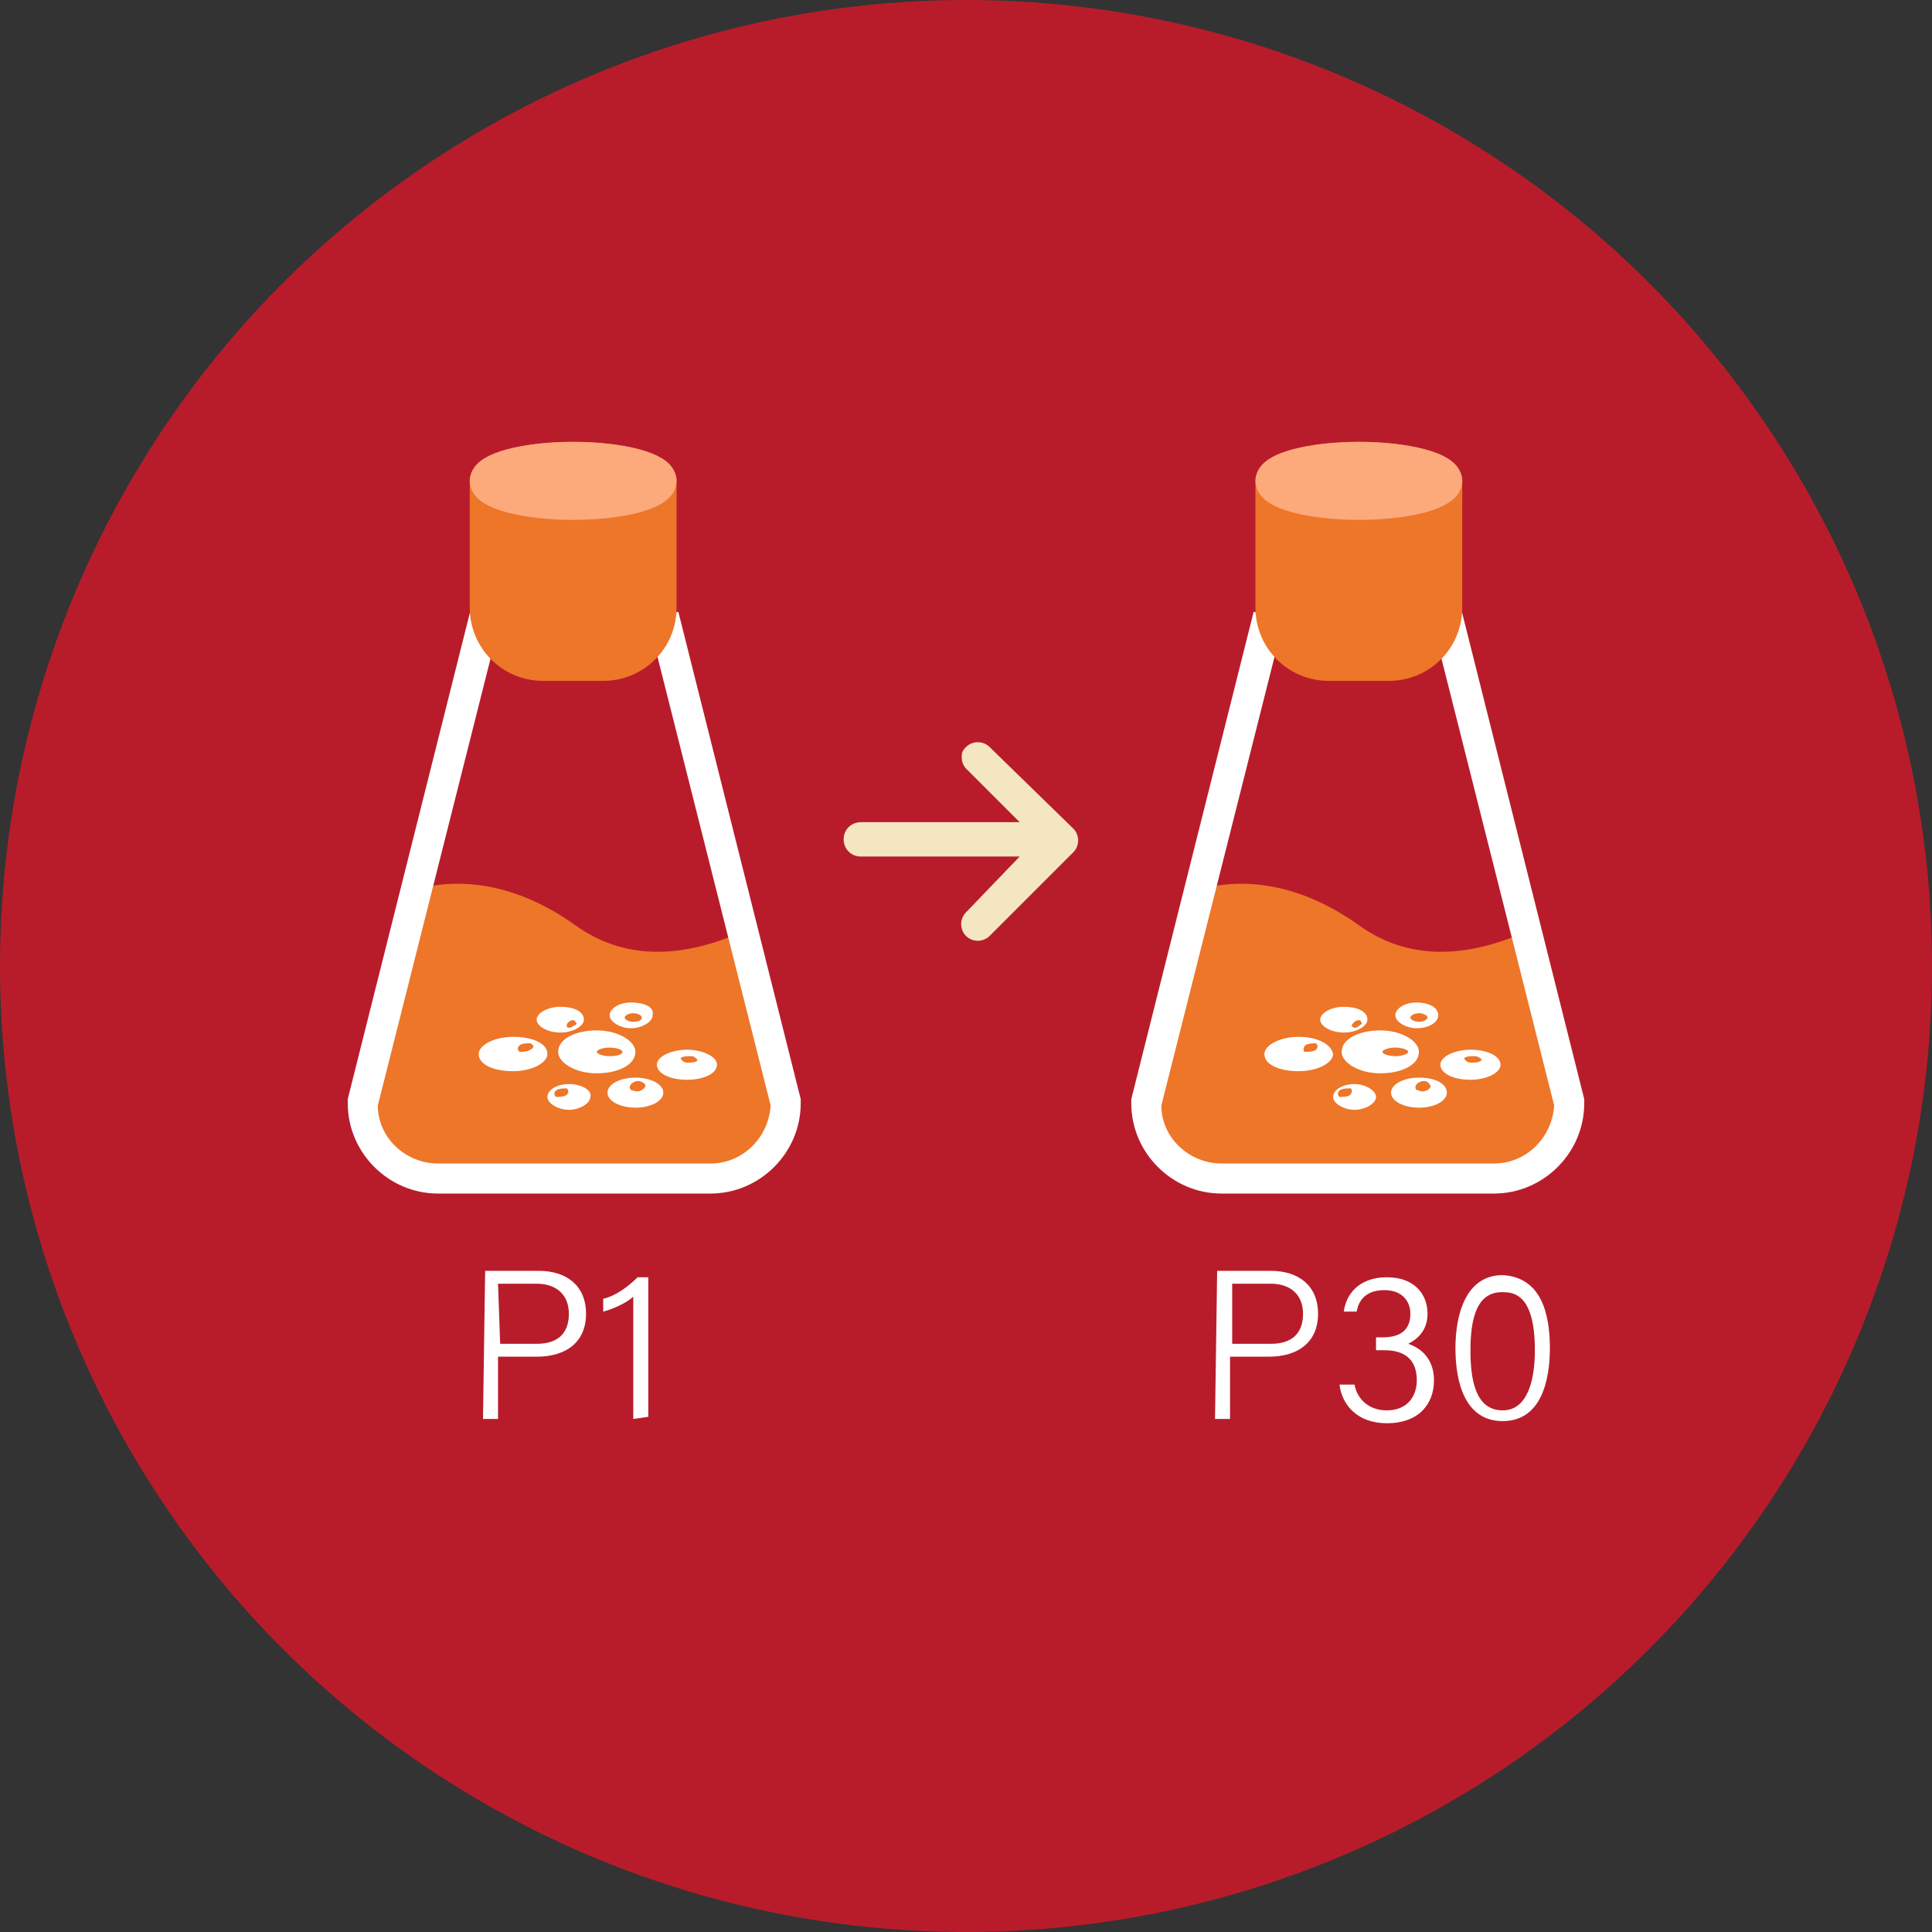 <?xml version="1.0" encoding="utf-8"?>
<!-- Generator: Adobe Illustrator 26.2.1, SVG Export Plug-In . SVG Version: 6.00 Build 0)  -->
<svg version="1.1" id="图层_1" xmlns="http://www.w3.org/2000/svg" xmlns:xlink="http://www.w3.org/1999/xlink" x="0px" y="0px"
	 viewBox="0 0 90 90" style="enable-background:new 0 0 90 90;" xml:space="preserve">
<rect x="0" y="0" width="90" height="90" fill="#333333" stroke="none"/>
<style type="text/css">
	.st0{fill:#B81C2B;}
	.st1{fill:#F3E6C1;}
	.st2{fill:#FFFFFF;}
	.st3{fill:#ED7629;}
	.st4{fill:#ED7629;stroke:#ED7629;stroke-width:1.435;stroke-linejoin:round;stroke-miterlimit:10;}
	.st5{fill:#FCA97C;stroke:#FCA97C;stroke-width:1.435;stroke-linejoin:round;stroke-miterlimit:10;}
</style>
<circle class="st0" cx="45" cy="45" r="45"/>
<g>
	<path class="st1" d="M46.1,34.8c-0.3-0.3-0.8-0.3-1.1,0c-0.2,0.2-0.2,0.3-0.2,0.5s0.1,0.4,0.2,0.5l2.5,2.5h-7.4
		c-0.4,0-0.8,0.3-0.8,0.8c0,0.4,0.3,0.8,0.8,0.8h7.4L45,42.5c-0.3,0.3-0.3,0.8,0,1.1s0.8,0.3,1.1,0l3.9-3.9c0.3-0.3,0.3-0.8,0-1.1
		L46.1,34.8L46.1,34.8z"/>
	<g>
		<g>
			<g>
				<path class="st2" d="M22.6,59.2h2.5c1.3,0,2.2,0.7,2.2,2s-0.9,2-2.3,2h-1.8v2.9h-0.7L22.6,59.2L22.6,59.2z M23.3,62.6H25
					c1,0,1.5-0.5,1.5-1.4s-0.6-1.4-1.5-1.4h-1.8L23.3,62.6L23.3,62.6z"/>
				<path class="st2" d="M29.5,66.1v-5.7c-0.3,0.3-1,0.6-1.4,0.7v-0.6c0.5-0.1,1.1-0.5,1.6-1h0.5V66L29.5,66.1L29.5,66.1z"/>
			</g>
		</g>
	</g>
	<g>
		<g>
			<path class="st2" d="M56.7,59.2h2.5c1.3,0,2.2,0.7,2.2,2s-0.9,2-2.3,2h-1.8v2.9h-0.7L56.7,59.2L56.7,59.2z M57.4,62.6h1.8
				c1,0,1.5-0.5,1.5-1.4s-0.6-1.4-1.5-1.4h-1.8V62.6z"/>
			<path class="st2" d="M62.6,61.1c0.1-0.8,0.7-1.6,2-1.6c1.3,0,1.9,0.8,1.9,1.7c0,0.8-0.5,1.2-0.9,1.4l0,0c0.6,0.2,1.2,0.7,1.2,1.7
				c0,1.1-0.7,2-2.2,2c-1.4,0-2.1-0.9-2.2-1.8h0.7c0.1,0.6,0.6,1.2,1.5,1.2c1,0,1.4-0.7,1.4-1.4c0-1-0.6-1.4-1.5-1.4h-0.4v-0.6h0.3
				c0.9,0,1.3-0.4,1.3-1.1c0-0.6-0.4-1.1-1.2-1.1c-0.8,0-1.2,0.4-1.3,1H62.6z"/>
			<path class="st2" d="M72.2,62.8c0,1.5-0.4,3.4-2.2,3.4c-1.7,0-2.2-1.7-2.2-3.4c0-1.6,0.5-3.4,2.2-3.4
				C71.8,59.5,72.2,61.2,72.2,62.8z M68.5,62.9c0,1.3,0.2,2.8,1.5,2.8c1.2,0,1.5-1.5,1.5-2.8c0-1.2-0.2-2.7-1.4-2.7
				C68.8,60.1,68.5,61.4,68.5,62.9z"/>
		</g>
	</g>
	<g>
		<path class="st3" d="M33.1,54.9c1.9,0,3.5-1.6,3.5-3.5l-2-8c-2.5,1.1-5.3,1.5-7.8-0.3c-2.8-2-5.4-2.2-7.3-1.7L17,51.5
			c0,1.9,1.6,3.5,3.5,3.5L33.1,54.9L33.1,54.9z"/>
		<g>
			<path class="st2" d="M33.1,55.6H20.4c-2.3,0-4.2-1.9-4.2-4.2c0-0.1,0-0.1,0-0.2l5.7-22.7l1.4,0.4l-5.7,22.6
				c0,1.5,1.3,2.7,2.8,2.7h12.7c1.5,0,2.7-1.2,2.8-2.7l-5.7-22.6l1.4-0.4l5.7,22.7c0,0.1,0,0.1,0,0.2C37.3,53.7,35.4,55.6,33.1,55.6
				z"/>
		</g>
		<path class="st4" d="M30.8,22.4c-0.2-0.6-1.9-1.1-4.1-1.1s-3.9,0.5-4.1,1.1l0,0v5.9c0,1.5,1.2,2.7,2.7,2.7h2.8
			c1.5,0,2.7-1.2,2.7-2.7V22.4L30.8,22.4z"/>
		<ellipse class="st5" cx="26.7" cy="22.4" rx="4.1" ry="1.1"/>
		<g>
			<path class="st2" d="M29.4,46.7c-0.6,0-1,0.3-1,0.6s0.5,0.6,1,0.6s1-0.3,1-0.6C30.5,46.9,30,46.7,29.4,46.7z M29.5,47.6
				c-0.2,0-0.4-0.1-0.4-0.2c0-0.1,0.2-0.2,0.4-0.2c0.2,0,0.4,0.1,0.4,0.2S29.8,47.6,29.5,47.6z"/>
			<path class="st2" d="M27.8,48c-1,0-1.8,0.4-1.8,1c0,0.5,0.8,1,1.8,1s1.8-0.4,1.8-1C29.6,48.5,28.8,48,27.8,48z M28.4,49.2
				c-0.3,0-0.6-0.1-0.6-0.2c0-0.1,0.3-0.2,0.6-0.2c0.3,0,0.6,0.1,0.6,0.2C29,49.1,28.8,49.2,28.4,49.2z"/>
			<path class="st2" d="M26.1,46.9c-0.6,0-1.1,0.3-1.1,0.6s0.5,0.6,1.1,0.6s1.1-0.3,1.1-0.6C27.2,47.1,26.7,46.9,26.1,46.9z
				 M26.7,47.8c-0.1,0.1-0.3,0.1-0.3,0s0-0.1,0.1-0.2c0.1-0.1,0.3-0.1,0.3,0C26.9,47.7,26.9,47.7,26.7,47.8z"/>
			<path class="st2" d="M23.9,48.3c-0.9,0-1.6,0.4-1.6,0.8c0,0.5,0.7,0.8,1.6,0.8s1.6-0.4,1.6-0.8C25.5,48.6,24.8,48.3,23.9,48.3z
				 M24.7,48.9C24.6,49,24.3,49,24.2,49c-0.1-0.1-0.1-0.2,0-0.3s0.4-0.1,0.5-0.1C24.9,48.7,24.9,48.8,24.7,48.9z"/>
			<path class="st2" d="M26.5,50.5c-0.6,0-1,0.3-1,0.6s0.5,0.6,1,0.6s1-0.3,1-0.6C27.6,50.8,27.1,50.5,26.5,50.5z M26.4,51
				c-0.1,0.1-0.4,0.1-0.5,0.1c-0.1-0.1-0.1-0.2,0-0.3s0.4-0.1,0.5-0.1C26.5,50.8,26.5,50.9,26.4,51z"/>
			<path class="st2" d="M29.6,50.2c-0.7,0-1.3,0.3-1.3,0.7s0.6,0.7,1.3,0.7c0.7,0,1.3-0.3,1.3-0.7S30.3,50.2,29.6,50.2z M30,50.7
				c-0.1,0.1-0.3,0.2-0.5,0.1c-0.2,0-0.2-0.2-0.1-0.3s0.3-0.2,0.5-0.1C30.1,50.5,30.1,50.6,30,50.7z"/>
			<path class="st2" d="M32,48.9c-0.7,0-1.4,0.3-1.4,0.7s0.6,0.7,1.4,0.7s1.4-0.3,1.4-0.7S32.7,48.9,32,48.9z M32.5,49.4
				c-0.1,0.1-0.3,0.1-0.5,0.1s-0.3-0.2-0.3-0.2c0.1-0.1,0.3-0.1,0.5-0.1S32.5,49.4,32.5,49.4z"/>
		</g>
	</g>
	<g>
		<path class="st3" d="M69.6,54.9c1.9,0,3.5-1.6,3.5-3.5l-2-8c-2.5,1.1-5.3,1.5-7.8-0.3c-2.8-2-5.4-2.2-7.3-1.7l-2.5,10.1
			c0,1.9,1.6,3.5,3.5,3.5L69.6,54.9L69.6,54.9z"/>
		<g>
			<path class="st2" d="M69.6,55.6H56.9c-2.3,0-4.2-1.9-4.2-4.2c0-0.1,0-0.1,0-0.2l5.7-22.7l1.4,0.4l-5.7,22.6
				c0,1.5,1.3,2.7,2.8,2.7h12.7c1.5,0,2.7-1.2,2.8-2.7l-5.7-22.6l1.4-0.4l5.7,22.7c0,0.1,0,0.1,0,0.2C73.8,53.7,71.9,55.6,69.6,55.6
				z"/>
		</g>
		<path class="st4" d="M67.4,22.4c-0.2-0.6-1.9-1.1-4.1-1.1c-2.2,0-3.9,0.5-4.1,1.1l0,0v5.9c0,1.5,1.2,2.7,2.7,2.7h2.8
			c1.5,0,2.7-1.2,2.7-2.7V22.4L67.4,22.4z"/>
		<ellipse class="st5" cx="63.3" cy="22.4" rx="4.1" ry="1.1"/>
		<g>
			<path class="st2" d="M66,46.7c-0.6,0-1,0.3-1,0.6s0.5,0.6,1,0.6c0.6,0,1-0.3,1-0.6C67,46.9,66.5,46.7,66,46.7z M66.1,47.6
				c-0.2,0-0.4-0.1-0.4-0.2c0-0.1,0.2-0.2,0.4-0.2c0.2,0,0.4,0.1,0.4,0.2S66.3,47.6,66.1,47.6z"/>
			<path class="st2" d="M64.3,48c-1,0-1.8,0.4-1.8,1c0,0.5,0.8,1,1.8,1s1.8-0.4,1.8-1C66.1,48.5,65.3,48,64.3,48z M65,49.2
				c-0.3,0-0.6-0.1-0.6-0.2c0-0.1,0.3-0.2,0.6-0.2c0.3,0,0.6,0.1,0.6,0.2C65.6,49.1,65.3,49.2,65,49.2z"/>
			<path class="st2" d="M62.6,46.9c-0.6,0-1.1,0.3-1.1,0.6s0.5,0.6,1.1,0.6s1.1-0.3,1.1-0.6C63.7,47.1,63.2,46.9,62.6,46.9z
				 M63.3,47.8c-0.1,0.1-0.3,0.1-0.3,0c-0.1,0,0-0.1,0.1-0.2c0.1-0.1,0.3-0.1,0.3,0C63.5,47.7,63.4,47.7,63.3,47.8z"/>
			<path class="st2" d="M60.5,48.3c-0.9,0-1.6,0.4-1.6,0.8c0,0.5,0.7,0.8,1.6,0.8c0.9,0,1.6-0.4,1.6-0.8
				C62,48.6,61.3,48.3,60.5,48.3z M61.3,48.9C61.2,49,60.9,49,60.8,49s-0.1-0.2,0-0.3s0.4-0.1,0.5-0.1
				C61.4,48.7,61.4,48.8,61.3,48.9z"/>
			<path class="st2" d="M63.1,50.5c-0.6,0-1,0.3-1,0.6s0.5,0.6,1,0.6s1-0.3,1-0.6S63.6,50.5,63.1,50.5z M62.9,51
				c-0.1,0.1-0.4,0.1-0.5,0.1c-0.1-0.1-0.1-0.2,0-0.3s0.4-0.1,0.5-0.1S63,50.9,62.9,51z"/>
			<path class="st2" d="M66.1,50.2c-0.7,0-1.3,0.3-1.3,0.7s0.6,0.7,1.3,0.7c0.7,0,1.3-0.3,1.3-0.7S66.9,50.2,66.1,50.2z M66.6,50.7
				c-0.1,0.1-0.3,0.2-0.5,0.1c-0.2,0-0.2-0.2-0.1-0.3s0.3-0.2,0.5-0.1C66.6,50.5,66.7,50.6,66.6,50.7z"/>
			<path class="st2" d="M68.5,48.9c-0.7,0-1.4,0.3-1.4,0.7s0.6,0.7,1.4,0.7c0.7,0,1.4-0.3,1.4-0.7S69.3,48.9,68.5,48.9z M69,49.4
				c-0.1,0.1-0.3,0.1-0.5,0.1s-0.3-0.2-0.3-0.2c0.1-0.1,0.3-0.1,0.5-0.1C68.9,49.2,69.1,49.4,69,49.4z"/>
		</g>
	</g>
</g>
</svg>
